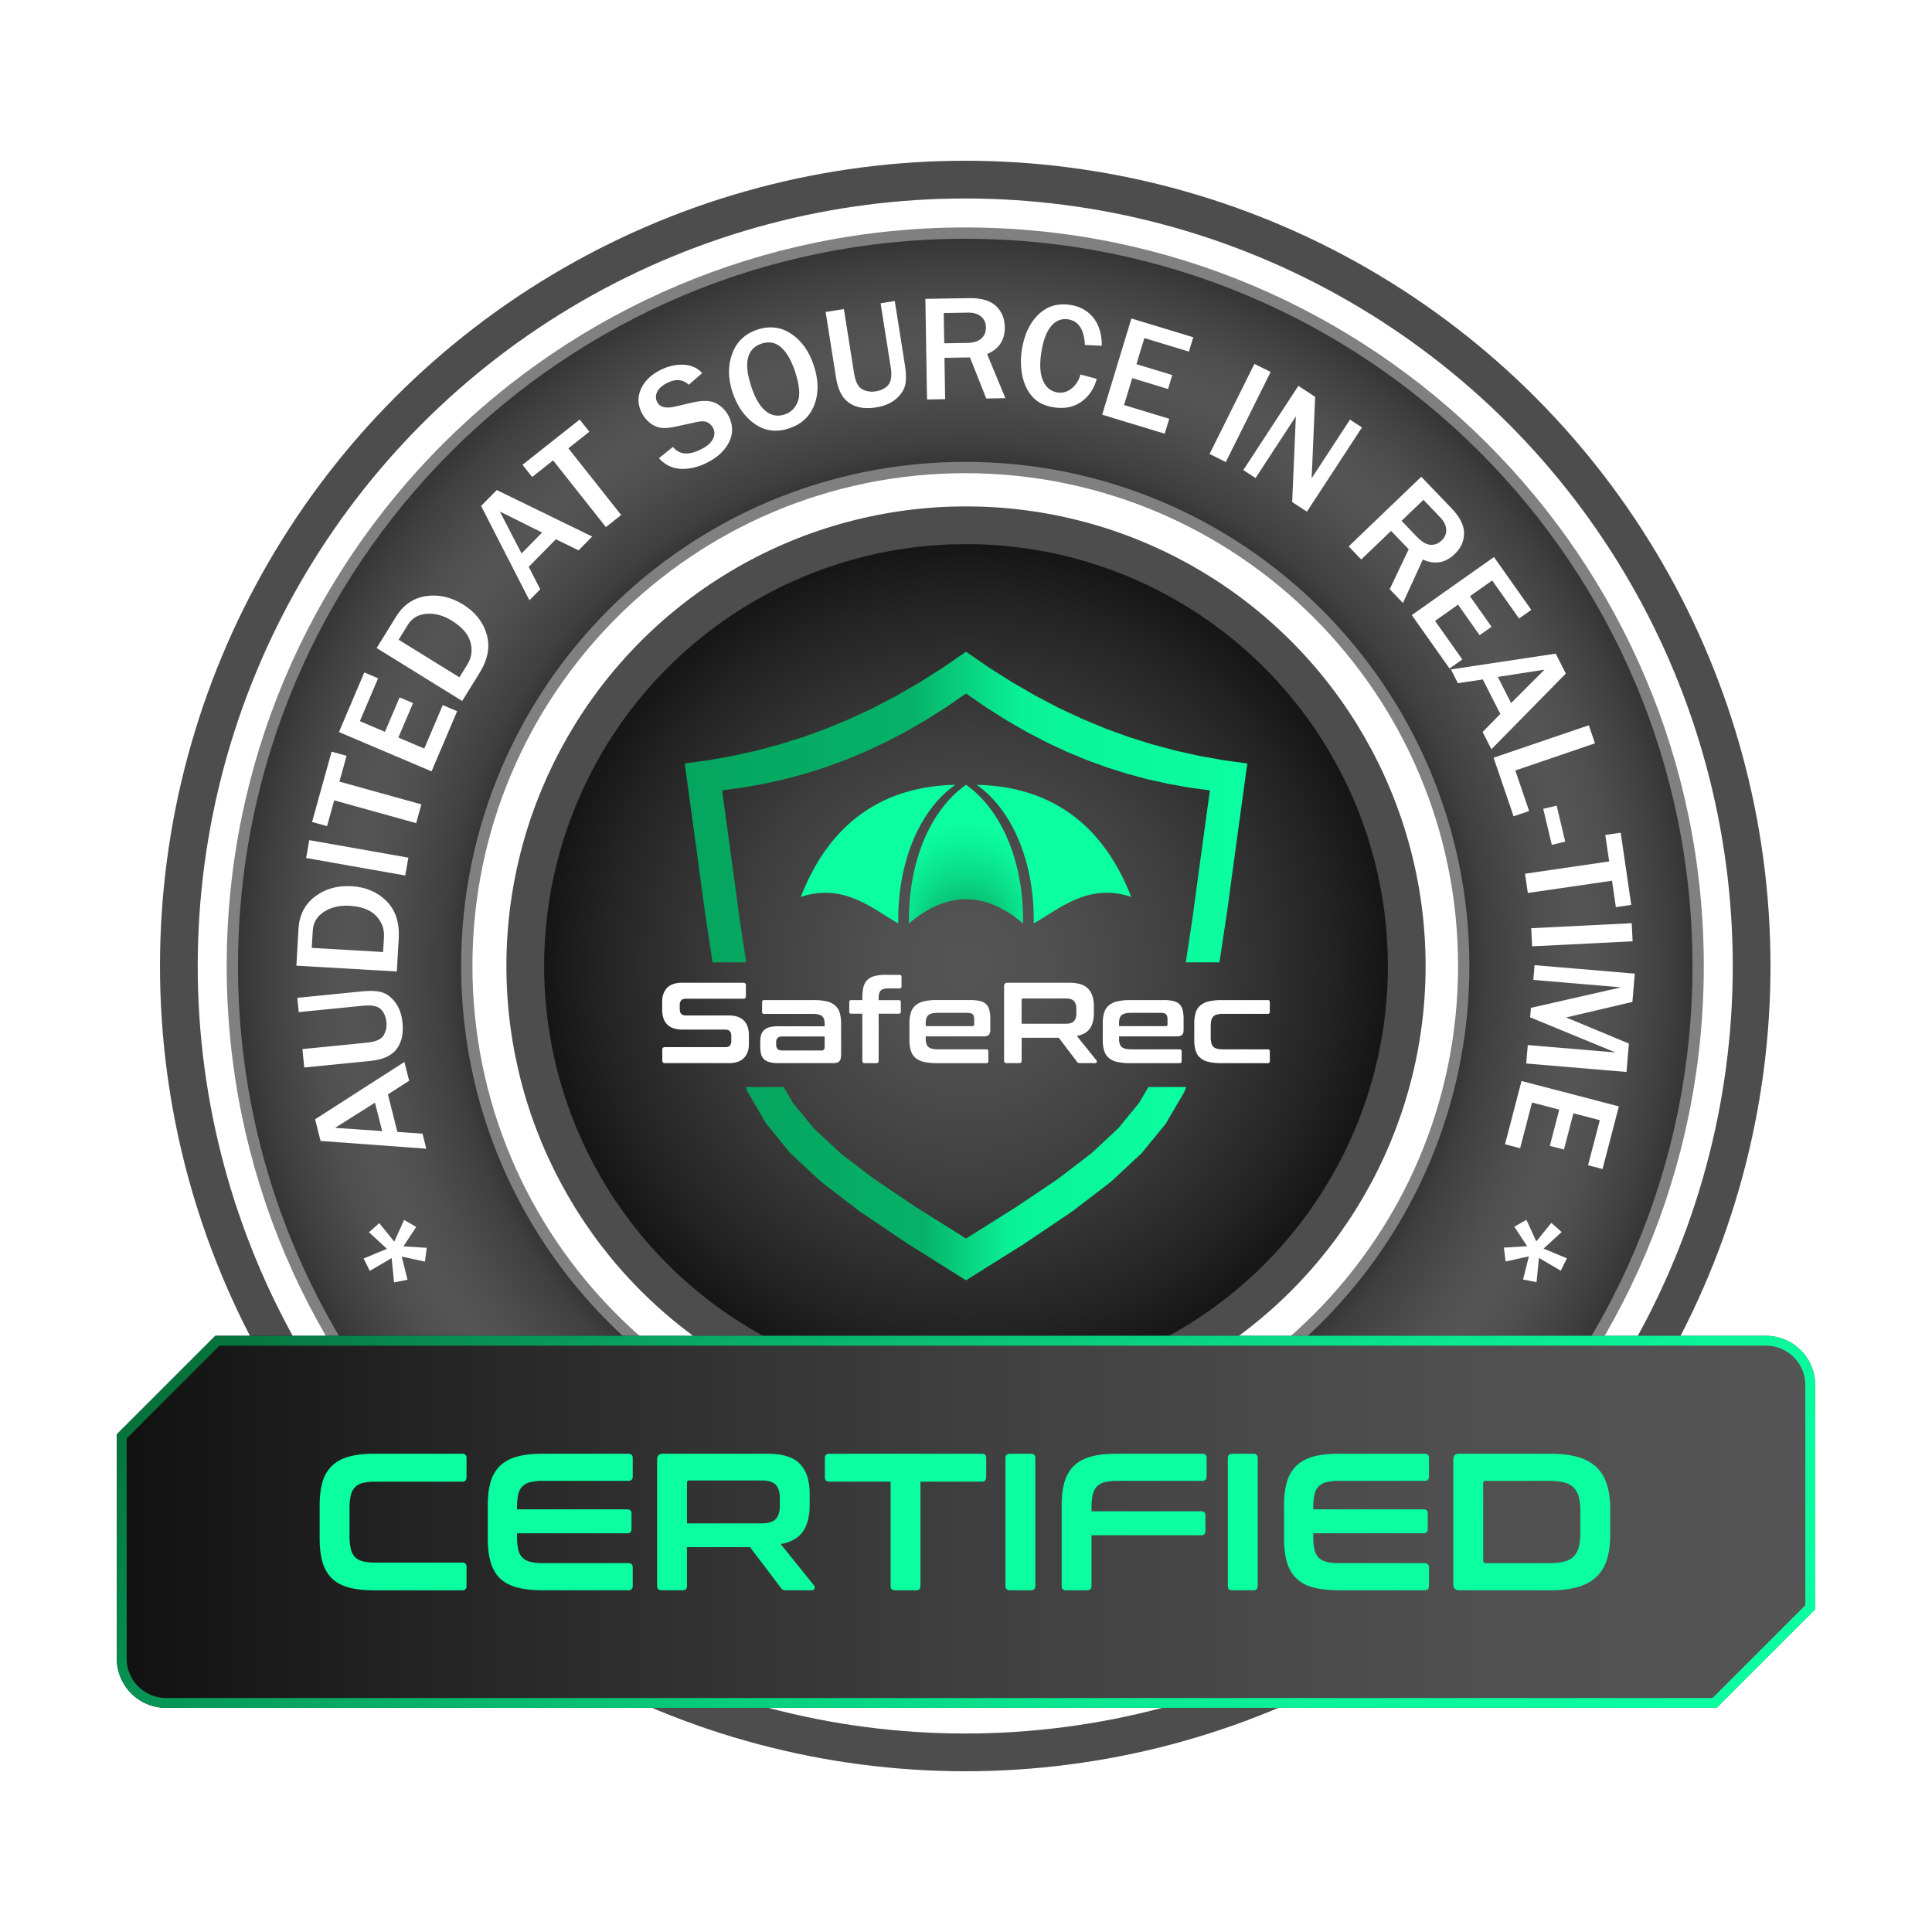 <svg id="Content" xmlns="http://www.w3.org/2000/svg" xmlns:xlink="http://www.w3.org/1999/xlink" viewBox="0 0 2560 2560"><defs><style>.cls-1{fill:#fff;}.cls-2{fill:none;}.cls-2,.cls-4{stroke:#4d4d4d;stroke-width:50px;}.cls-2,.cls-3,.cls-4{stroke-miterlimit:10;}.cls-3{stroke:gray;stroke-width:15px;fill:url(#radial-gradient);}.cls-4{fill:url(#radial-gradient-2);}.cls-5{fill:url(#New_Gradient_Swatch_6);}.cls-6{fill:url(#linear-gradient);}.cls-7{fill:#0bffa1;}.cls-8{fill:url(#linear-gradient-2);}.cls-9{fill:url(#linear-gradient-3);}.cls-10{fill:url(#radial-gradient-3);}.cls-11{fill:url(#New_Gradient_Swatch_4);}.cls-12{fill:url(#New_Gradient_Swatch_4-2);}</style><radialGradient id="radial-gradient" cx="1279" cy="1280" r="971.12" gradientUnits="userSpaceOnUse"><stop offset="0.68" stop-color="#333"/><stop offset="0.71" stop-color="#3f3f3f"/><stop offset="0.79" stop-color="#4f4f4f"/><stop offset="0.84" stop-color="#555"/><stop offset="0.89" stop-color="#4f4f4f"/><stop offset="0.96" stop-color="#3f3f3f"/><stop offset="1" stop-color="#333"/></radialGradient><radialGradient id="radial-gradient-2" cx="1280" cy="1280" r="584" gradientUnits="userSpaceOnUse"><stop offset="0" stop-color="#555"/><stop offset="0.22" stop-color="#4f4f4f"/><stop offset="0.5" stop-color="#3f3f3f"/><stop offset="0.82" stop-color="#242424"/><stop offset="1" stop-color="#111"/></radialGradient><linearGradient id="New_Gradient_Swatch_6" x1="154.79" y1="2016.5" x2="2405.21" y2="2016.5" gradientUnits="userSpaceOnUse"><stop offset="0" stop-color="#111"/><stop offset="0.18" stop-color="#242424"/><stop offset="0.5" stop-color="#3f3f3f"/><stop offset="0.78" stop-color="#4f4f4f"/><stop offset="1" stop-color="#555"/></linearGradient><linearGradient id="linear-gradient" x1="659.42" y1="1395.92" x2="1900.58" y2="2637.08" gradientUnits="userSpaceOnUse"><stop offset="0" stop-color="#06723c"/><stop offset="0.04" stop-color="#067c43"/><stop offset="0.27" stop-color="#08ab65"/><stop offset="0.48" stop-color="#09cf7f"/><stop offset="0.68" stop-color="#0aea92"/><stop offset="0.86" stop-color="#0bf99d"/><stop offset="1" stop-color="#0bffa1"/></linearGradient><linearGradient id="linear-gradient-2" x1="907.27" y1="1069.34" x2="1652.73" y2="1069.34" gradientUnits="userSpaceOnUse"><stop offset="0" stop-color="#05a55e"/><stop offset="0.4" stop-color="#06b167"/><stop offset="0.6" stop-color="#0af298"/><stop offset="1" stop-color="#0bffa1"/></linearGradient><linearGradient id="linear-gradient-3" x1="988.18" y1="1568.41" x2="1571.82" y2="1568.41" xlink:href="#linear-gradient-2"/><radialGradient id="radial-gradient-3" cx="1324.09" cy="1312" fy="1466.311" r="155.04" gradientTransform="translate(-44.09 -180.28)" gradientUnits="userSpaceOnUse"><stop offset="0" stop-color="#06723c"/><stop offset="0.02" stop-color="#06763f"/><stop offset="0.23" stop-color="#08b169"/><stop offset="0.41" stop-color="#0adb87"/><stop offset="0.56" stop-color="#0bf59a"/><stop offset="0.64" stop-color="#0bffa1"/></radialGradient><radialGradient id="New_Gradient_Swatch_4" cx="1207.58" cy="1312" fx="1138.622" fy="1444.94" r="149.76" gradientTransform="translate(-44.09 -180.28)" xlink:href="#linear-gradient"/><radialGradient id="New_Gradient_Swatch_4-2" cx="5837.92" cy="1312" fx="5768.962" fy="1444.94" r="149.76" gradientTransform="matrix(-1, 0, 0, 1, 7234.43, -180.28)" xlink:href="#linear-gradient"/></defs><g id="Certified"><circle class="cls-1" cx="1279" cy="1280" r="1042"/><circle class="cls-2" cx="1279" cy="1280" r="1042"/><path class="cls-3" d="M1279,308.88c-536.33,0-971.12,434.79-971.12,971.12S742.67,2251.12,1279,2251.12s971.12-434.79,971.12-971.12S1815.33,308.88,1279,308.88Zm0,1631.62c-364.78,0-660.5-295.72-660.5-660.5S914.22,619.5,1279,619.5s660.5,295.72,660.5,660.5S1643.78,1940.5,1279,1940.5Z"/><circle class="cls-4" cx="1280" cy="1280" r="584"/><path class="cls-1" d="M481.83,1667.57l30.92-12.84-23.84-21.92,13.58-12.14,19.92,24.54,13.06-28.69,16.07,9.21-17,25.77,30.88,1.92-2.31,18.3L532.32,1665,540,1695.7l-17.86,3.58-3.23-32.23L490,1684Z"/><path class="cls-1" d="M535.86,1407.15l6.28,24.9L514,1450.13l12.54,49.72,33.33,2.37,5,19.89L424.77,1511.8l-7.24-28.7Zm-39,53.94L444,1494.47l62.41,4.3Z"/><path class="cls-1" d="M394,1322.17l85.23-8.49q17.3-1.73,27,1.24t17.58,13.41q7.86,10.45,9.46,26.48,1.62,16.23-3.17,27.26a34.34,34.34,0,0,1-14.49,16.61q-9.71,5.58-25.45,7.14l-87,8.67-2.43-24.39,85.23-8.49q17.49-1.75,22.25-9.63a27.88,27.88,0,0,0,3.79-17.6q-1.12-11.18-7.66-17.3t-23.26-4.45l-85.23,8.49Z"/><path class="cls-1" d="M525.8,1287.28l-133.08-7.71,2.84-49q1.57-27.19,21.78-42.56t48.49-13.72q28.28,1.63,46.3,19.7t16.2,49.65Zm-18.17-25.8,1.16-20q.93-16.08-10.51-28T463,1200.2q-19.49-1.12-33.57,7.89t-15,25.1L413.06,1256Z"/><path class="cls-1" d="M541.1,1136.45l-4.18,23.65-131.27-23.21,4.18-23.65Z"/><path class="cls-1" d="M558.33,1065.86l-6.9,24.84-108.58-30.19-9.49,34.16-19.86-5.52L439.4,996l19.85,5.52-9.49,34.15Z"/><path class="cls-1" d="M605.73,942.39l-33.89,79.71L449.16,970,482.71,891,501,898.8l-24.15,56.79,33.25,14.14,19.41-45.65,17.79,7.56L527.85,977.3l34.33,14.59,24.5-57.6Z"/><path class="cls-1" d="M612.42,928.84,499.08,858.68l25.85-41.76q14.34-23.17,39.43-27t49.16,11q24.09,14.91,31.33,39.38t-9.4,51.37Zm-3.68-31.34,10.53-17q8.49-13.69,4.1-29.62t-24.73-28.52q-16.6-10.27-33.28-9.05t-25.14,14.93l-12,19.43Z"/><path class="cls-1" d="M784.66,710.93l-18,18.3-30.09-14.67-36,36.54,15.3,29.71L701.5,795.43l-64-125,20.75-21.09Zm-66.34-5.27-56-27.86,28.76,55.56Z"/><path class="cls-1" d="M823.07,682.42l-20.22,16-69.94-88.36-27.8,22L692.32,615.9l75.81-60,12.79,16.16-27.8,22Z"/><path class="cls-1" d="M873.14,607.16l18.53-15q12.74,15.76,37.71,3,11.4-5.8,15.22-13.46t.41-14.35a17.69,17.69,0,0,0-7.37-7.59q-4.89-2.7-15.23-.4L896.69,565q-13.22,2.89-20.75,1.87a30.43,30.43,0,0,1-14.49-6.37,38.81,38.81,0,0,1-11-13.35q-8.13-15.92-1.19-31.56t25.37-25.06q15.3-7.8,30.77-7.25t25,11.13l-17.78,15.43q-11.58-11.08-28.8-2.3-10,5.1-13.14,12a14.57,14.57,0,0,0,.15,13.3q5.19,10.17,23.8,5.83l22.76-5.24q20.72-4.75,31.56,1.05a38.28,38.28,0,0,1,16.41,16.69q8.91,17.48.86,34.25t-29,27.47q-17.65,9-34.7,8.37T873.14,607.16Z"/><path class="cls-1" d="M1045.37,567.68q-25.26,8.27-45.5-6.08t-29.36-42.19q-9-27.66-.18-51.15t33.36-31.51q24.69-8.07,45.12,5.85t29.56,41.86q9.59,29.34.59,52.26T1045.37,567.68Zm-5.83-18.44q12.35-4,17.55-17t-3.57-39.83q-7.12-21.81-18.23-31.9t-26-5.23q-29.34,9.58-13.89,56.83,7.5,22.93,18.84,32.32T1039.54,549.24Z"/><path class="cls-1" d="M1185.63,398.84,1199,483.43q2.73,17.16.34,27T1187,528.79q-10,8.46-25.9,11-16.11,2.55-27.39-1.59a34.23,34.23,0,0,1-17.42-13.5q-6.13-9.36-8.61-25L1094,413.37l24.2-3.84,13.42,84.59q2.74,17.36,10.89,21.65a27.79,27.79,0,0,0,17.8,2.77q11.09-1.75,16.82-8.65t3.1-23.48l-13.41-84.59Z"/><path class="cls-1" d="M1332.23,527.62l-25.39.41-21.59-54.44-33.78.55.88,54.78-24,.39L1226.17,396l57.81-.94q24.12-.39,35.62,10.32t11.78,28q.42,25.68-23.44,35.74Zm-81.08-72.72,29.88-.48q13-.21,19.25-5.78t6.1-15.14a17.88,17.88,0,0,0-6.48-14.11q-6.33-5.33-17.57-5.14l-31.83.52Z"/><path class="cls-1" d="M1431.56,496.17,1453.2,502q-5.16,19.45-20.29,30.24t-36.56,7.49q-18.06-2.77-27.91-13.56t-13.56-27.27a94.35,94.35,0,0,1-.84-35.2q4.62-30.12,21.79-46.8T1418,404q19.59,3,30.78,17.06t11.12,37.07l-22.36-1.05q-1.52-30.76-22.27-33.94-13.32-2-22.61,9.24t-12.89,34.82q-3.66,24,2.38,37.37T1401.24,520q10.42,1.59,19-5.49A33.13,33.13,0,0,0,1431.56,496.17Z"/><path class="cls-1" d="M1543.3,574.67l-82.88-25.18L1499.16,422l82,24.92-5.76,19-59.06-17.94-10.5,34.57,47.47,14.42-5.62,18.5L1500.26,501l-10.84,35.7,59.89,18.19Z"/><path class="cls-1" d="M1624.25,612.22l-21.5-10.71,59.41-119.33,21.51,10.71Z"/><path class="cls-1" d="M1731.74,678l-19.53-12.77,4.24-99q.09-2.26.28-7.4c.06-1.51.18-3.89.35-7.12l-53.43,81.74-16.19-10.58,72.93-111.58,22.24,14.54-3.89,91.26q0,1.14-.74,16.66l50.81-77.74,15.86,10.37Z"/><path class="cls-1" d="M1859,799l-17.57-18.32,25.2-52.87-23.39-24.38-39.54,37.92-16.63-17.34,96.2-92.27,40,41.72q16.7,17.4,16.68,33.12t-12.49,27.68q-18.53,17.78-42.14,7.13Zm-1.88-108.89,20.69,21.56q9,9.38,17.33,10.17t15.25-5.83a17.91,17.91,0,0,0,5.93-14.34q-.42-8.26-8.19-16.37l-22-23Z"/><path class="cls-1" d="M1920.69,885.78l-50-70.75,108.87-76.91,49.48,70-16.2,11.44-35.61-50.41L1947.74,790l28.63,40.52-15.8,11.15L1932,801.18l-30.47,21.53,36.12,51.12Z"/><path class="cls-1" d="M1976.18,992.8l-11.63-22.9L1988,946l-23.21-45.71-33,5-9.28-18.29,138.88-20.9,13.4,26.39Zm26.09-61.21,44.23-44.25-61.83,9.59Z"/><path class="cls-1" d="M2005.57,1081.66,1979.1,1004l126.16-43,8.17,23.94-105.56,36,18.31,53.7Z"/><path class="cls-1" d="M2074,1115.22l-17.77,4.23-11.35-47.7,17.76-4.23Z"/><path class="cls-1" d="M2024.44,1183.23l-3.73-25.51,111.52-16.28-5.12-35.08,20.39-3,14,95.66-20.39,3L2136,1167Z"/><path class="cls-1" d="M2030.15,1253.93l-1.2-24,133.14-6.64,1.2,24Z"/><path class="cls-1" d="M2022.31,1409.2l2.06-24.43,116.28,9.82L2027.48,1348l1.06-12.55L2148,1308.28l-116.29-9.82,1.65-19.56,132.83,11.22-3.16,37.46-87.89,20.61,83.23,34.57-3.19,37.66Z"/><path class="cls-1" d="M1994.23,1516.21l21.85-83.82,129,33.63-21.63,83-19.19-5,15.58-59.73-35-9.11-12.51,48-18.71-4.88,12.51-48-36.1-9.41-15.79,60.57Z"/><path class="cls-1" d="M2068.07,1683.78l-28.84-17L2036,1699l-17.87-3.57,7.68-30.67-30.79,6.79-2.28-18.39,30.83-1.85-17-25.84,16-9.14,13.11,28.6,19.91-24.55,13.58,12.13-23.83,21.94,30.88,12.91Z"/><path class="cls-5" d="M2274.65,2263H220.07a65.28,65.28,0,0,1-65.28-65.28V1900.56L285.35,1770H2339.93a65.28,65.28,0,0,1,65.28,65.28v297.16Z"/><path class="cls-6" d="M2339.93,1783.06a52.27,52.27,0,0,1,52.22,52.22V2127l-122.91,122.91H220.07a52.27,52.27,0,0,1-52.22-52.22V1906l122.91-122.91H2339.93m0-13.06H285.35L154.79,1900.56v297.16A65.28,65.28,0,0,0,220.07,2263H2274.65l130.56-130.56V1835.28a65.28,65.28,0,0,0-65.28-65.28Z"/><path class="cls-7" d="M612.51,1926.27c3.79,0,5.69,1.9,5.69,5.68v25.33q0,6-5.69,6h-115a69,69,0,0,0-16.67,1.68,21.74,21.74,0,0,0-10.47,5.68,23.23,23.23,0,0,0-5.55,10.73,71.53,71.53,0,0,0-1.68,17.06v36.7a73.11,73.11,0,0,0,1.68,17.19,23.22,23.22,0,0,0,5.55,10.86,21.66,21.66,0,0,0,10.47,5.68,68.49,68.49,0,0,0,16.67,1.68h115q5.68,0,5.69,5.69v25.33q0,5.68-5.69,5.69H495.94q-19.63,0-33.34-3.62t-22.36-11.76q-8.65-8.15-12.66-21.2t-4-31.66V1994.5q0-18.6,4-31.53a47.55,47.55,0,0,1,12.66-21.06q8.65-8.15,22.36-11.89t33.34-3.75Z"/><path class="cls-7" d="M832.47,1926.27c4,0,5.94,1.9,5.94,5.68v24.56q0,5.68-5.94,5.69h-113a69.08,69.08,0,0,0-16.68,1.68,22.45,22.45,0,0,0-10.59,5.68,21.62,21.62,0,0,0-5.56,10.86,78.38,78.38,0,0,0-1.55,16.93v2.58h146q5.69,0,5.69,5.69V2026q0,5.68-5.69,5.68h-146v4.4a78.45,78.45,0,0,0,1.55,16.93,21.63,21.63,0,0,0,5.56,10.85,22.38,22.38,0,0,0,10.59,5.69,69.08,69.08,0,0,0,16.68,1.68h113q5.94,0,5.94,5.69v24.55q0,5.68-5.94,5.69H718.74q-19.65,0-33.34-3.62T663,2091.82q-8.65-8.15-12.66-21.2t-4-31.66V1994.5q0-18.6,4-31.53A47.46,47.46,0,0,1,663,1941.91q8.65-8.15,22.36-11.89t33.34-3.75Z"/><path class="cls-7" d="M1017.27,1926.27q29.71,0,42.65,13.44t12.92,39.8v14.74q0,22.23-9,35.15t-29.46,16.54l44.2,54.79c.86.87,1.11,2.16.77,3.88s-1.72,2.59-4.13,2.59h-33.35a9.74,9.74,0,0,1-4.65-.78,9.23,9.23,0,0,1-2.58-2.58l-40.84-53.77H910.26v51.44q0,5.68-5.68,5.69H876.66q-5.94,0-5.94-5.69V1934q0-7.76,7.75-7.75Zm-107,92.27h99q13.17,0,18.61-5.69t5.42-17.31v-10.86q0-11.62-5.42-17.32t-18.61-5.68H913.62q-3.36,0-3.36,3.1Z"/><path class="cls-7" d="M1300.81,1926.27c4,0,6,1.9,6,5.68v25.33c0,4-2,6-6,6h-81.16v138.28q0,5.68-5.69,5.69h-28.17q-5.68,0-5.68-5.69V1963.23H1099q-6,0-6-6V1932c0-3.78,2-5.68,6-5.68Z"/><path class="cls-7" d="M1366.2,1926.27c3.79,0,5.69,1.9,5.69,5.68v169.56q0,5.68-5.69,5.69h-27.91q-6,0-6-5.69V1932c0-3.78,2-5.68,6-5.68Z"/><path class="cls-7" d="M1592.88,1926.27c4,0,5.94,1.9,5.94,5.68v24.56q0,5.68-5.94,5.69H1480.7a69,69,0,0,0-16.67,1.68,21.61,21.61,0,0,0-10.47,5.68,23.23,23.23,0,0,0-5.56,10.86,72.33,72.33,0,0,0-1.68,16.93v5.17h145.26q5.68,0,5.69,5.68v20.42q0,5.69-5.69,5.69H1446.32v67.2q0,5.68-5.68,5.69h-27.92q-5.94,0-5.94-5.69v-107q0-18.6,4-31.53a47.55,47.55,0,0,1,12.66-21.06q8.65-8.15,22.36-11.89t33.34-3.75Z"/><path class="cls-7" d="M1660.85,1926.27c3.79,0,5.69,1.9,5.69,5.68v169.56q0,5.68-5.69,5.69h-27.91q-6,0-6-5.69V1932c0-3.78,2-5.68,6-5.68Z"/><path class="cls-7" d="M1887.53,1926.27c4,0,5.94,1.9,5.94,5.68v24.56q0,5.68-5.94,5.69h-113a69,69,0,0,0-16.67,1.68,22.44,22.44,0,0,0-10.6,5.68,21.78,21.78,0,0,0-5.56,10.86,78.38,78.38,0,0,0-1.55,16.93v2.58h146q5.68,0,5.68,5.69V2026q0,5.68-5.68,5.68h-146v4.4a78.45,78.45,0,0,0,1.55,16.93,21.79,21.79,0,0,0,5.56,10.85,22.36,22.36,0,0,0,10.6,5.69,69,69,0,0,0,16.67,1.68h113q5.94,0,5.94,5.69v24.55q0,5.68-5.94,5.69H1773.8q-19.63,0-33.34-3.62t-22.36-11.76q-8.65-8.15-12.66-21.2t-4-31.66V1994.5q0-18.6,4-31.53a47.55,47.55,0,0,1,12.66-21.06q8.67-8.15,22.36-11.89t33.34-3.75Z"/><path class="cls-7" d="M2054.5,1926.27q20.94,0,35.93,4.26t24.55,13.18a53,53,0,0,1,14.09,22.75q4.51,13.83,4.52,32.7v35.15q0,18.87-4.52,32.69a53,53,0,0,1-14.09,22.75q-9.57,8.91-24.55,13.18t-35.93,4.27h-121q-7.76,0-7.76-7.76V1934q0-7.76,7.76-7.75Zm-89.17,141.64q0,3.36,3.36,3.36h84.77a75.39,75.39,0,0,0,19.13-2.07,27.92,27.92,0,0,0,12.54-6.72,26.51,26.51,0,0,0,6.85-12.41A75.75,75.75,0,0,0,2094,2031v-28.43a75.89,75.89,0,0,0-2.06-19.13,26.51,26.51,0,0,0-6.85-12.41,27.92,27.92,0,0,0-12.54-6.72,75.89,75.89,0,0,0-19.13-2.06h-84.77q-3.36,0-3.36,3.61Z"/><polygon class="cls-8" points="933.86 1206.72 944.16 1275.15 988.71 1275.15 979.88 1216.47 969.37 1138.86 956.82 1047.34 984.5 1043.53 1011.92 1038.64 1039.12 1032.61 1066.13 1025.39 1092.99 1016.94 1119.75 1007.2 1146.42 996.13 1173.07 983.66 1199.71 969.76 1226.38 954.36 1253.14 937.43 1280 918.9 1306.86 937.43 1333.62 954.36 1360.29 969.76 1386.93 983.66 1413.58 996.13 1440.25 1007.2 1467.01 1016.94 1493.87 1025.39 1520.88 1032.61 1548.08 1038.64 1575.5 1043.53 1603.18 1047.34 1590.63 1138.86 1580.12 1216.47 1571.29 1275.15 1615.84 1275.15 1626.14 1206.72 1638.26 1117.21 1652.73 1011.66 1620.81 1007.26 1589.18 1001.62 1557.81 994.66 1526.66 986.34 1495.68 976.6 1464.82 965.37 1434.06 952.59 1403.33 938.22 1372.61 922.18 1341.84 904.43 1310.98 884.89 1280 863.52 1249.02 884.89 1218.16 904.43 1187.39 922.18 1156.67 938.22 1125.94 952.59 1095.17 965.37 1064.32 976.6 1033.34 986.34 1002.19 994.66 970.82 1001.62 939.2 1007.26 907.27 1011.66 921.74 1117.21 933.86 1206.72"/><polygon class="cls-9" points="1521.68 1440.33 1509.26 1461.51 1481.66 1495.15 1446.33 1528.05 1401.87 1562.08 1346.89 1599.14 1280 1641.1 1213.11 1599.14 1158.13 1562.08 1113.67 1528.05 1078.34 1495.15 1050.74 1461.51 1038.32 1440.33 988.18 1440.33 991.07 1447.53 1015.59 1489.35 1047.42 1528.15 1088.17 1566.09 1139.44 1605.34 1202.85 1648.08 1280 1696.48 1357.15 1648.08 1420.56 1605.34 1471.83 1566.09 1512.58 1528.15 1544.41 1489.35 1568.93 1447.53 1571.82 1440.33 1521.68 1440.33"/><path class="cls-1" d="M985,1302.18q3.35,0,3.35,3.35V1320c0,2.24-1.12,3.35-3.35,3.35H908.77q-4.42,0-6.24,2.29a9.69,9.69,0,0,0-1.83,6.23V1337q0,8.52,7.91,8.52h57.07q13.25,0,19.94,6.77t6.69,19.4v12.18q0,11.11-6.54,18t-20.39,6.84H881.07q-3.5,0-3.5-3.34V1390.9q0-3.35,3.5-3.35H961c2.94,0,5-.76,6.24-2.28A9.7,9.7,0,0,0,969,1379v-6.24q0-8.52-7.91-8.52H904.05q-13.24,0-19.94-6.77t-6.69-19.41V1327q0-11.1,6.54-18t20.39-6.85Z"/><path class="cls-1" d="M1078.29,1325.16a71.94,71.94,0,0,1,17.2,1.75,26,26,0,0,1,11.18,5.48,20.75,20.75,0,0,1,6,9.58,47.59,47.59,0,0,1,1.83,14.08v40.48a28.38,28.38,0,0,1-.53,6,7.84,7.84,0,0,1-1.83,3.73,6.83,6.83,0,0,1-3.42,1.9,23,23,0,0,1-5.48.53h-72.44a41.13,41.13,0,0,1-11.18-1.29,17.14,17.14,0,0,1-7.23-3.88,14.16,14.16,0,0,1-3.88-6.7,36.63,36.63,0,0,1-1.14-9.74v-7.3a28.94,28.94,0,0,1,1.14-8.45,14.27,14.27,0,0,1,3.88-6.31,17.25,17.25,0,0,1,7.23-3.88,41.13,41.13,0,0,1,11.18-1.29h61.94V1357a22.65,22.65,0,0,0-.76-6.24,8.65,8.65,0,0,0-2.59-4.18,11.57,11.57,0,0,0-5-2.36,36.34,36.34,0,0,0-8.22-.76h-63.61a2.42,2.42,0,0,1-2.74-2.74V1327.9a2.42,2.42,0,0,1,2.74-2.74Zm10,66.8a4.35,4.35,0,0,0,3.42-1.14c.66-.76,1-2.1,1-4V1373.4h-55.7q-4.71,0-6.62,1.9a7.53,7.53,0,0,0-1.9,5.56v3.19q0,4.11,1.9,6t6.62,1.9Z"/><path class="cls-1" d="M1142.66,1325.16V1322a60,60,0,0,1,1.37-13.77,19.9,19.9,0,0,1,4.87-9.36,21,21,0,0,1,9.43-5.4,54.24,54.24,0,0,1,15.07-1.75h18.41a2.42,2.42,0,0,1,2.74,2.74v12.48a2.42,2.42,0,0,1-2.74,2.74h-14.76q-7.46,0-10.12,3t-2.66,9.36v3.2h26.63a2.42,2.42,0,0,1,2.74,2.74v12.48a2.42,2.42,0,0,1-2.74,2.74h-26.63v62.24q0,3.35-3.35,3.34H1146q-3.35,0-3.35-3.34v-62.24h-14.61a2.43,2.43,0,0,1-2.74-2.74V1327.9a2.42,2.42,0,0,1,2.74-2.74Z"/><path class="cls-1" d="M1285.86,1325.16a53.62,53.62,0,0,1,12.86,1.29,17.18,17.18,0,0,1,8.06,4.26,16.52,16.52,0,0,1,4.19,7.76,48.13,48.13,0,0,1,1.21,11.65v14.45q0,4.88-2.13,6.77t-6.54,1.91h-76.85v3.65q0,7.15,3.43,10.35t13.31,3.19h63.46a2.43,2.43,0,0,1,2.74,2.74V1406a2.42,2.42,0,0,1-2.74,2.73h-65.59A74.75,74.75,0,0,1,1224,1407a25.31,25.31,0,0,1-11.11-5.4,20.86,20.86,0,0,1-6-9.59,47.55,47.55,0,0,1-1.83-14.08v-21.91a47.59,47.59,0,0,1,1.83-14.08,20.83,20.83,0,0,1,6-9.58,25.93,25.93,0,0,1,11.11-5.48,71.64,71.64,0,0,1,17.27-1.75Zm-59.2,34.54h61.63a2.28,2.28,0,0,0,2.59-2.58v-6.4q0-4.71-2-6.69t-7.3-2h-38.2q-9.9,0-13.31,3.12t-3.43,10.42Z"/><path class="cls-1" d="M1416.73,1302.18q17.49,0,25.11,7.91t7.61,23.44v8.67q0,13.1-5.33,20.7t-17.35,9.74l26,32.26a2.39,2.39,0,0,1,.46,2.28c-.2,1-1,1.52-2.43,1.52h-19.63a5.83,5.83,0,0,1-2.74-.45,5.47,5.47,0,0,1-1.53-1.52l-24-31.66h-49.15v30.29q0,3.35-3.35,3.34h-16.44q-3.5,0-3.5-3.34v-98.61c0-3,1.53-4.57,4.57-4.57Zm-63,54.33H1412q7.77,0,11-3.35t3.19-10.2v-6.39q0-6.84-3.19-10.19t-11-3.35h-56.3c-1.32,0-2,.61-2,1.82Z"/><path class="cls-1" d="M1542,1325.16a53.57,53.57,0,0,1,12.86,1.29,17.22,17.22,0,0,1,8.07,4.26,16.5,16.5,0,0,1,4.18,7.76,48.09,48.09,0,0,1,1.22,11.65v14.45q0,4.88-2.13,6.77t-6.55,1.91h-76.84v3.65q0,7.15,3.42,10.35t13.31,3.19H1563a2.42,2.42,0,0,1,2.74,2.74V1406a2.42,2.42,0,0,1-2.74,2.73h-65.59a74.81,74.81,0,0,1-17.27-1.67,25.31,25.31,0,0,1-11.11-5.4,20.86,20.86,0,0,1-6-9.59,47.57,47.57,0,0,1-1.82-14.08v-21.91A47.62,47.62,0,0,1,1463,1342a20.83,20.83,0,0,1,6-9.58,25.93,25.93,0,0,1,11.11-5.48,71.7,71.7,0,0,1,17.27-1.75Zm-59.19,34.54h61.63a2.28,2.28,0,0,0,2.58-2.58v-6.4q0-4.71-2-6.69t-7.31-2h-38.2q-9.88,0-13.31,3.12t-3.42,10.42Z"/><path class="cls-1" d="M1679.84,1325.16a2.42,2.42,0,0,1,2.74,2.74v12.78a2.42,2.42,0,0,1-2.74,2.74h-59a33.17,33.17,0,0,0-8.22.84,10.46,10.46,0,0,0-5,2.74,10.85,10.85,0,0,0-2.59,5.17,35.73,35.73,0,0,0-.76,8v13.54a35.51,35.51,0,0,0,.76,8.07,10.82,10.82,0,0,0,2.59,5.1,10.46,10.46,0,0,0,5,2.74,33.72,33.72,0,0,0,8.22.83h59a2.42,2.42,0,0,1,2.74,2.74V1406a2.42,2.42,0,0,1-2.74,2.73h-61.17a74.75,74.75,0,0,1-17.27-1.67,25.31,25.31,0,0,1-11.11-5.4,20.7,20.7,0,0,1-6-9.59,47.55,47.55,0,0,1-1.83-14.08v-21.91a47.59,47.59,0,0,1,1.83-14.08,20.67,20.67,0,0,1,6-9.58,25.93,25.93,0,0,1,11.11-5.48,71.64,71.64,0,0,1,17.27-1.75Z"/><path class="cls-10" d="M1355.55,1223.56c1.38-79.9-27.66-150-75.55-183.68-47.89,33.71-76.93,103.78-75.55,183.68C1254.65,1180.87,1305.37,1180.85,1355.55,1223.56Z"/><path class="cls-11" d="M1061.14,1188.38c28.58-73.84,86.21-145.91,204.69-148.5-47.88,33.71-76.93,103.78-75.55,183.68C1157.91,1205.79,1119.28,1169.15,1061.14,1188.38Z"/><path class="cls-12" d="M1498.86,1188.38c-28.58-73.84-86.21-145.91-204.69-148.5,47.88,33.71,76.93,103.78,75.55,183.68C1402.09,1205.79,1440.72,1169.15,1498.86,1188.38Z"/></g></svg>